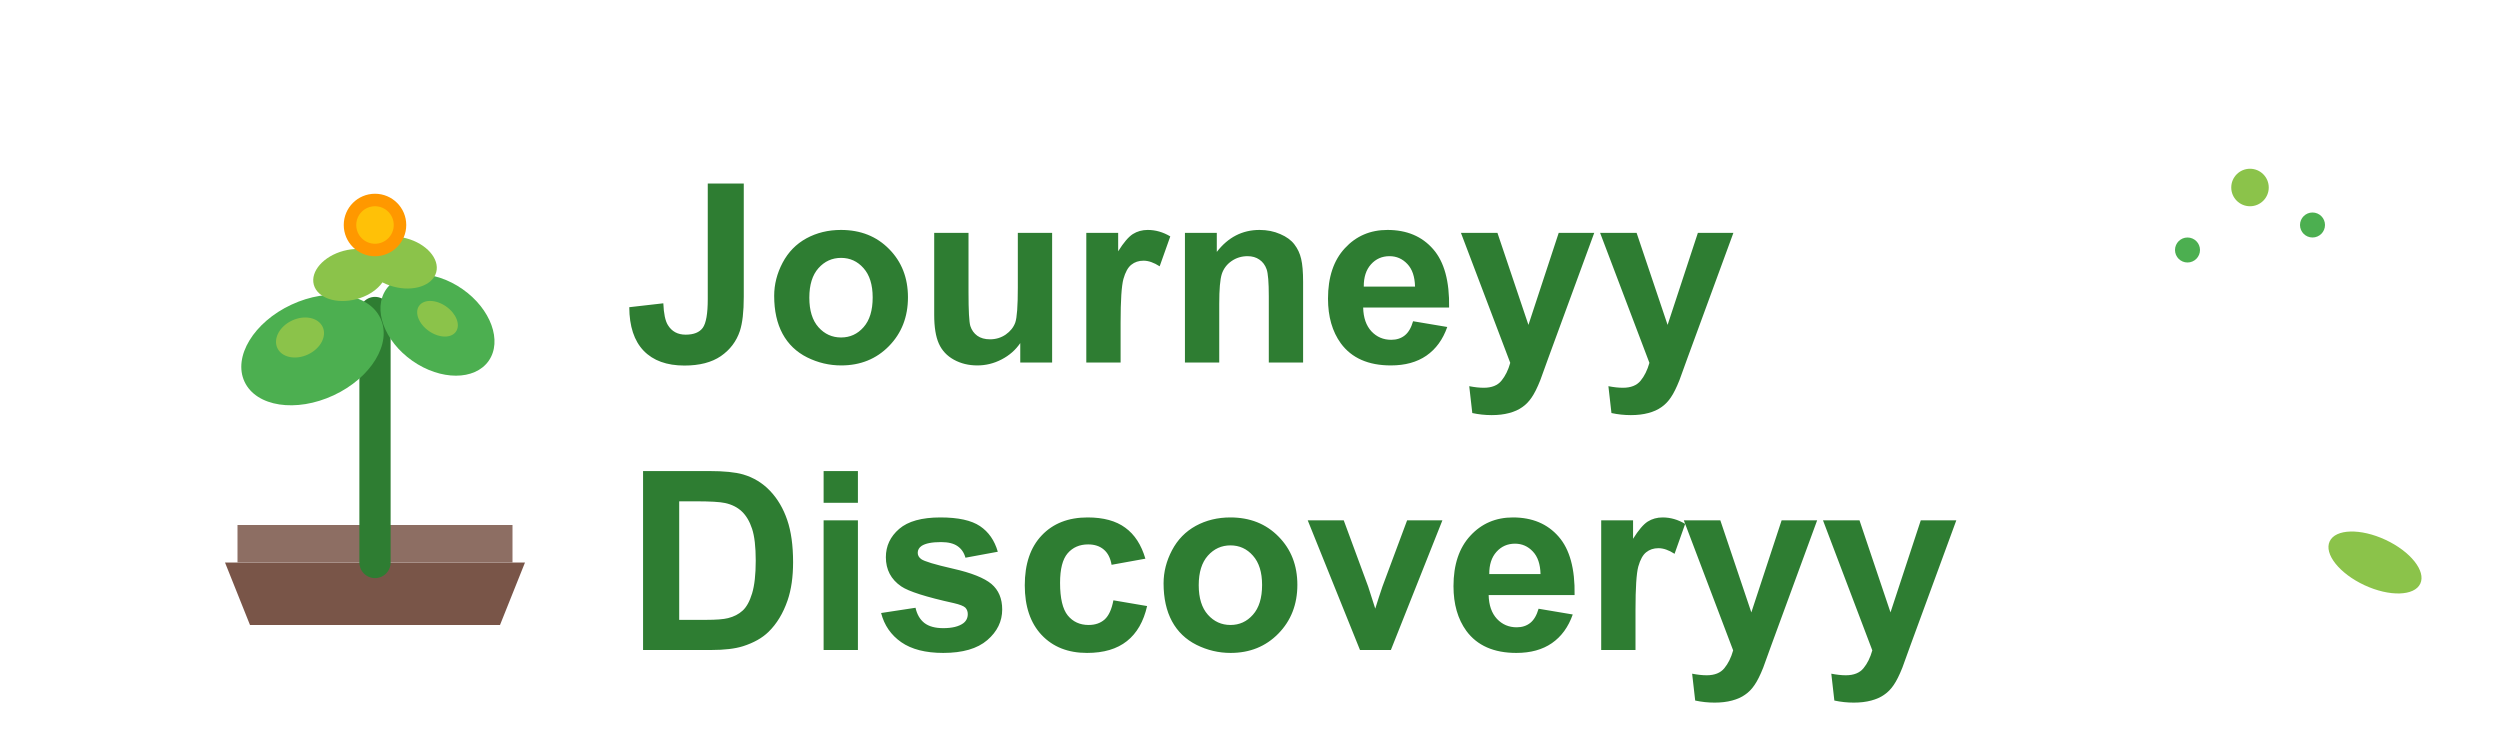 <svg width="200" height="60" viewBox="0 0 200 60" fill="none" xmlns="http://www.w3.org/2000/svg">
<g clip-path="url(#clip0_2999_186)">
<path d="M18 45H42L40 50H20L18 45Z" fill="#795548"/>
<path d="M41 42H19V45H41V42Z" fill="#8D6E63"/>
<path d="M30 45V30V25" stroke="#2E7D32" stroke-width="2.5" stroke-linecap="round"/>
<path d="M26.69 31.625C29.693 30.225 31.371 27.466 30.437 25.464C29.504 23.462 26.312 22.974 23.309 24.375C20.306 25.775 18.628 28.534 19.562 30.536C20.495 32.538 23.687 33.026 26.69 31.625Z" fill="#4CAF50"/>
<path d="M24.635 28.36C25.636 27.893 26.164 26.906 25.814 26.155C25.464 25.404 24.368 25.174 23.367 25.64C22.366 26.107 21.838 27.094 22.189 27.845C22.539 28.596 23.634 28.826 24.635 28.36Z" fill="#8BC34A"/>
<path d="M32.991 28.867C35.253 30.451 37.985 30.451 39.094 28.868C40.203 27.285 39.268 24.717 37.006 23.133C34.744 21.549 32.011 21.549 30.903 23.132C29.794 24.715 30.729 27.283 32.991 28.867Z" fill="#4CAF50"/>
<path d="M34.313 26.483C35.127 27.053 36.095 27.075 36.475 26.532C36.856 25.989 36.504 25.087 35.689 24.517C34.875 23.947 33.907 23.925 33.527 24.468C33.146 25.01 33.498 25.913 34.313 26.483Z" fill="#8BC34A"/>
<path d="M28.519 23.932C30.119 23.503 31.185 22.291 30.899 21.224C30.613 20.157 29.084 19.639 27.484 20.068C25.883 20.497 24.818 21.709 25.104 22.776C25.39 23.843 26.919 24.361 28.519 23.932Z" fill="#8BC34A"/>
<path d="M31.484 22.932C33.084 23.361 34.613 22.843 34.899 21.776C35.185 20.709 34.119 19.497 32.519 19.068C30.919 18.639 29.389 19.157 29.104 20.224C28.818 21.291 29.883 22.503 31.484 22.932Z" fill="#8BC34A"/>
<path d="M30 20.5C31.381 20.5 32.5 19.381 32.5 18C32.5 16.619 31.381 15.5 30 15.5C28.619 15.5 27.5 16.619 27.5 18C27.5 19.381 28.619 20.5 30 20.5Z" fill="#FF9800"/>
<path d="M30 19.5C30.828 19.5 31.5 18.828 31.5 18C31.5 17.172 30.828 16.5 30 16.5C29.172 16.5 28.5 17.172 28.5 18C28.5 18.828 29.172 19.5 30 19.5Z" fill="#FFC107"/>
<path d="M56.621 14.684H59.502V23.746C59.502 24.931 59.398 25.842 59.19 26.48C58.91 27.314 58.402 27.984 57.666 28.492C56.93 28.994 55.96 29.244 54.756 29.244C53.343 29.244 52.256 28.85 51.494 28.062C50.732 27.268 50.348 26.106 50.342 24.576L53.066 24.264C53.099 25.084 53.219 25.663 53.428 26.002C53.74 26.516 54.215 26.773 54.853 26.773C55.498 26.773 55.954 26.591 56.221 26.227C56.488 25.855 56.621 25.09 56.621 23.932V14.684ZM61.934 23.668C61.934 22.756 62.158 21.874 62.607 21.021C63.057 20.169 63.691 19.518 64.512 19.068C65.338 18.619 66.26 18.395 67.275 18.395C68.844 18.395 70.13 18.906 71.133 19.928C72.135 20.943 72.637 22.229 72.637 23.785C72.637 25.354 72.129 26.656 71.113 27.691C70.104 28.72 68.831 29.234 67.295 29.234C66.344 29.234 65.436 29.02 64.57 28.59C63.711 28.16 63.057 27.532 62.607 26.705C62.158 25.872 61.934 24.859 61.934 23.668ZM64.746 23.814C64.746 24.843 64.99 25.631 65.478 26.178C65.967 26.725 66.569 26.998 67.285 26.998C68.001 26.998 68.6 26.725 69.082 26.178C69.57 25.631 69.814 24.837 69.814 23.795C69.814 22.779 69.57 21.998 69.082 21.451C68.6 20.904 68.001 20.631 67.285 20.631C66.569 20.631 65.967 20.904 65.478 21.451C64.99 21.998 64.746 22.786 64.746 23.814ZM81.621 29V27.447C81.243 28.001 80.745 28.437 80.127 28.756C79.515 29.075 78.867 29.234 78.184 29.234C77.487 29.234 76.862 29.081 76.309 28.775C75.755 28.469 75.355 28.04 75.107 27.486C74.86 26.933 74.736 26.168 74.736 25.191V18.629H77.481V23.395C77.481 24.853 77.529 25.748 77.627 26.08C77.731 26.406 77.917 26.666 78.184 26.861C78.451 27.05 78.789 27.145 79.199 27.145C79.668 27.145 80.088 27.018 80.459 26.764C80.83 26.503 81.084 26.184 81.221 25.807C81.357 25.422 81.426 24.488 81.426 23.004V18.629H84.17V29H81.621ZM89.648 29H86.904V18.629H89.453V20.104C89.889 19.407 90.28 18.948 90.625 18.727C90.977 18.505 91.374 18.395 91.816 18.395C92.441 18.395 93.044 18.567 93.623 18.912L92.773 21.305C92.311 21.005 91.882 20.855 91.484 20.855C91.1 20.855 90.775 20.963 90.508 21.178C90.241 21.386 90.029 21.767 89.873 22.32C89.723 22.874 89.648 24.033 89.648 25.797V29ZM104.248 29H101.504V23.707C101.504 22.587 101.445 21.865 101.328 21.539C101.211 21.207 101.019 20.95 100.752 20.768C100.492 20.585 100.176 20.494 99.805 20.494C99.329 20.494 98.903 20.624 98.525 20.885C98.148 21.145 97.887 21.49 97.744 21.92C97.607 22.35 97.539 23.144 97.539 24.303V29H94.795V18.629H97.344V20.152C98.249 18.98 99.388 18.395 100.762 18.395C101.367 18.395 101.921 18.505 102.422 18.727C102.923 18.941 103.301 19.218 103.555 19.557C103.815 19.895 103.994 20.279 104.092 20.709C104.196 21.139 104.248 21.754 104.248 22.555V29ZM113.047 25.699L115.781 26.158C115.43 27.161 114.873 27.926 114.111 28.453C113.356 28.974 112.409 29.234 111.27 29.234C109.466 29.234 108.132 28.645 107.266 27.467C106.582 26.523 106.24 25.331 106.24 23.893C106.24 22.174 106.689 20.829 107.588 19.859C108.486 18.883 109.622 18.395 110.996 18.395C112.539 18.395 113.757 18.906 114.648 19.928C115.54 20.943 115.967 22.503 115.928 24.605H109.053C109.072 25.419 109.294 26.054 109.717 26.51C110.14 26.959 110.667 27.184 111.299 27.184C111.729 27.184 112.09 27.066 112.383 26.832C112.676 26.598 112.897 26.22 113.047 25.699ZM113.203 22.926C113.184 22.131 112.979 21.529 112.588 21.119C112.197 20.703 111.722 20.494 111.162 20.494C110.563 20.494 110.068 20.712 109.678 21.148C109.287 21.585 109.095 22.177 109.102 22.926H113.203ZM116.875 18.629H119.795L122.275 25.992L124.697 18.629H127.539L123.877 28.609L123.223 30.416C122.982 31.021 122.751 31.484 122.529 31.803C122.314 32.122 122.064 32.379 121.777 32.574C121.497 32.776 121.149 32.932 120.732 33.043C120.322 33.154 119.857 33.209 119.336 33.209C118.809 33.209 118.291 33.154 117.783 33.043L117.539 30.895C117.969 30.979 118.356 31.021 118.701 31.021C119.339 31.021 119.811 30.833 120.117 30.455C120.423 30.084 120.658 29.609 120.82 29.029L116.875 18.629ZM128.008 18.629H130.928L133.408 25.992L135.83 18.629H138.672L135.01 28.609L134.355 30.416C134.115 31.021 133.883 31.484 133.662 31.803C133.447 32.122 133.197 32.379 132.91 32.574C132.63 32.776 132.282 32.932 131.865 33.043C131.455 33.154 130.99 33.209 130.469 33.209C129.941 33.209 129.424 33.154 128.916 33.043L128.672 30.895C129.102 30.979 129.489 31.021 129.834 31.021C130.472 31.021 130.944 30.833 131.25 30.455C131.556 30.084 131.79 29.609 131.953 29.029L128.008 18.629ZM51.445 37.684H56.728C57.92 37.684 58.828 37.775 59.453 37.957C60.293 38.204 61.012 38.644 61.611 39.275C62.21 39.907 62.666 40.682 62.978 41.6C63.291 42.511 63.447 43.637 63.447 44.978C63.447 46.157 63.301 47.172 63.008 48.025C62.65 49.067 62.139 49.91 61.475 50.555C60.973 51.043 60.296 51.424 59.443 51.697C58.805 51.899 57.953 52 56.885 52H51.445V37.684ZM54.336 40.105V49.588H56.494C57.301 49.588 57.884 49.542 58.242 49.451C58.711 49.334 59.098 49.135 59.404 48.855C59.717 48.575 59.971 48.117 60.166 47.478C60.361 46.834 60.459 45.958 60.459 44.852C60.459 43.745 60.361 42.895 60.166 42.303C59.971 41.71 59.697 41.248 59.346 40.916C58.994 40.584 58.548 40.359 58.008 40.242C57.604 40.151 56.813 40.105 55.635 40.105H54.336ZM65.889 40.223V37.684H68.633V40.223H65.889ZM65.889 52V41.629H68.633V52H65.889ZM70.488 49.041L73.242 48.621C73.359 49.155 73.597 49.562 73.955 49.842C74.313 50.115 74.814 50.252 75.459 50.252C76.169 50.252 76.703 50.122 77.061 49.861C77.301 49.679 77.422 49.435 77.422 49.129C77.422 48.921 77.357 48.748 77.227 48.611C77.09 48.481 76.784 48.361 76.309 48.25C74.095 47.762 72.692 47.316 72.1 46.912C71.279 46.352 70.869 45.574 70.869 44.578C70.869 43.68 71.224 42.925 71.934 42.312C72.643 41.7 73.743 41.395 75.234 41.395C76.654 41.395 77.708 41.626 78.398 42.088C79.088 42.55 79.564 43.234 79.824 44.139L77.236 44.617C77.126 44.214 76.914 43.904 76.602 43.69C76.296 43.475 75.856 43.367 75.283 43.367C74.561 43.367 74.043 43.468 73.731 43.67C73.522 43.813 73.418 43.999 73.418 44.227C73.418 44.422 73.509 44.588 73.691 44.725C73.939 44.907 74.792 45.164 76.25 45.496C77.715 45.828 78.737 46.235 79.316 46.717C79.889 47.205 80.176 47.885 80.176 48.758C80.176 49.708 79.779 50.525 78.984 51.209C78.19 51.893 77.015 52.234 75.459 52.234C74.046 52.234 72.926 51.948 72.1 51.375C71.279 50.802 70.742 50.024 70.488 49.041ZM91.631 44.695L88.926 45.184C88.835 44.643 88.626 44.236 88.301 43.963C87.982 43.69 87.565 43.553 87.051 43.553C86.367 43.553 85.82 43.79 85.41 44.266C85.007 44.734 84.805 45.522 84.805 46.629C84.805 47.859 85.01 48.728 85.42 49.236C85.837 49.744 86.393 49.998 87.09 49.998C87.611 49.998 88.037 49.852 88.369 49.559C88.701 49.259 88.936 48.748 89.072 48.025L91.768 48.484C91.488 49.721 90.951 50.656 90.156 51.287C89.362 51.919 88.297 52.234 86.963 52.234C85.446 52.234 84.235 51.756 83.33 50.799C82.432 49.842 81.982 48.517 81.982 46.824C81.982 45.112 82.435 43.781 83.34 42.83C84.245 41.873 85.469 41.395 87.012 41.395C88.275 41.395 89.277 41.668 90.019 42.215C90.768 42.755 91.305 43.582 91.631 44.695ZM93.086 46.668C93.086 45.757 93.311 44.874 93.76 44.022C94.209 43.169 94.844 42.518 95.664 42.068C96.491 41.619 97.412 41.395 98.428 41.395C99.997 41.395 101.283 41.906 102.285 42.928C103.288 43.943 103.789 45.229 103.789 46.785C103.789 48.354 103.281 49.656 102.266 50.691C101.257 51.72 99.984 52.234 98.447 52.234C97.497 52.234 96.588 52.02 95.723 51.59C94.863 51.16 94.209 50.532 93.76 49.705C93.311 48.872 93.086 47.859 93.086 46.668ZM95.898 46.815C95.898 47.843 96.143 48.631 96.631 49.178C97.119 49.725 97.721 49.998 98.438 49.998C99.154 49.998 99.753 49.725 100.234 49.178C100.723 48.631 100.967 47.837 100.967 46.795C100.967 45.779 100.723 44.998 100.234 44.451C99.753 43.904 99.154 43.631 98.438 43.631C97.721 43.631 97.119 43.904 96.631 44.451C96.143 44.998 95.898 45.786 95.898 46.815ZM108.799 52L104.619 41.629H107.5L109.453 46.922L110.02 48.69C110.169 48.24 110.264 47.944 110.303 47.801C110.394 47.508 110.492 47.215 110.596 46.922L112.568 41.629H115.391L111.27 52H108.799ZM123.086 48.699L125.82 49.158C125.469 50.161 124.912 50.926 124.15 51.453C123.395 51.974 122.448 52.234 121.309 52.234C119.505 52.234 118.171 51.645 117.305 50.467C116.621 49.523 116.279 48.331 116.279 46.893C116.279 45.174 116.729 43.829 117.627 42.859C118.525 41.883 119.661 41.395 121.035 41.395C122.578 41.395 123.796 41.906 124.688 42.928C125.579 43.943 126.006 45.503 125.967 47.605H119.092C119.111 48.419 119.333 49.054 119.756 49.51C120.179 49.959 120.706 50.184 121.338 50.184C121.768 50.184 122.129 50.066 122.422 49.832C122.715 49.598 122.936 49.22 123.086 48.699ZM123.242 45.926C123.223 45.132 123.018 44.529 122.627 44.119C122.236 43.703 121.761 43.494 121.201 43.494C120.602 43.494 120.107 43.712 119.717 44.148C119.326 44.585 119.134 45.177 119.141 45.926H123.242ZM130.84 52H128.096V41.629H130.645V43.103C131.081 42.407 131.471 41.948 131.816 41.727C132.168 41.505 132.565 41.395 133.008 41.395C133.633 41.395 134.235 41.567 134.814 41.912L133.965 44.305C133.503 44.005 133.073 43.855 132.676 43.855C132.292 43.855 131.966 43.963 131.699 44.178C131.432 44.386 131.221 44.767 131.064 45.32C130.915 45.874 130.84 47.033 130.84 48.797V52ZM134.707 41.629H137.627L140.107 48.992L142.529 41.629H145.371L141.709 51.609L141.055 53.416C140.814 54.022 140.583 54.484 140.361 54.803C140.146 55.122 139.896 55.379 139.609 55.574C139.329 55.776 138.981 55.932 138.564 56.043C138.154 56.154 137.689 56.209 137.168 56.209C136.641 56.209 136.123 56.154 135.615 56.043L135.371 53.895C135.801 53.979 136.188 54.022 136.533 54.022C137.171 54.022 137.643 53.833 137.949 53.455C138.255 53.084 138.49 52.609 138.652 52.029L134.707 41.629ZM145.84 41.629H148.76L151.24 48.992L153.662 41.629H156.504L152.842 51.609L152.188 53.416C151.947 54.022 151.715 54.484 151.494 54.803C151.279 55.122 151.029 55.379 150.742 55.574C150.462 55.776 150.114 55.932 149.697 56.043C149.287 56.154 148.822 56.209 148.301 56.209C147.773 56.209 147.256 56.154 146.748 56.043L146.504 53.895C146.934 53.979 147.321 54.022 147.666 54.022C148.304 54.022 148.776 53.833 149.082 53.455C149.388 53.084 149.622 52.609 149.785 52.029L145.84 41.629Z" fill="#2E7D32"/>
<path d="M180 16.5C180.828 16.5 181.5 15.828 181.5 15C181.5 14.172 180.828 13.5 180 13.5C179.172 13.5 178.5 14.172 178.5 15C178.5 15.828 179.172 16.5 180 16.5Z" fill="#8BC34A"/>
<path d="M185 19C185.552 19 186 18.552 186 18C186 17.448 185.552 17 185 17C184.448 17 184 17.448 184 18C184 18.552 184.448 19 185 19Z" fill="#4CAF50"/>
<path d="M175 21C175.552 21 176 20.552 176 20C176 19.448 175.552 19 175 19C174.448 19 174 19.448 174 20C174 20.552 174.448 21 175 21Z" fill="#4CAF50"/>
<path d="M189.154 46.813C191.156 47.746 193.157 47.691 193.624 46.69C194.091 45.689 192.846 44.121 190.844 43.187C188.842 42.254 186.84 42.308 186.374 43.309C185.907 44.311 187.151 45.879 189.154 46.813Z" fill="#8BC34A"/>
</g>
<defs>
<clipPath id="clip0_2999_186">
<rect width="200" height="60" fill="white"/>
</clipPath>
</defs>
</svg>
